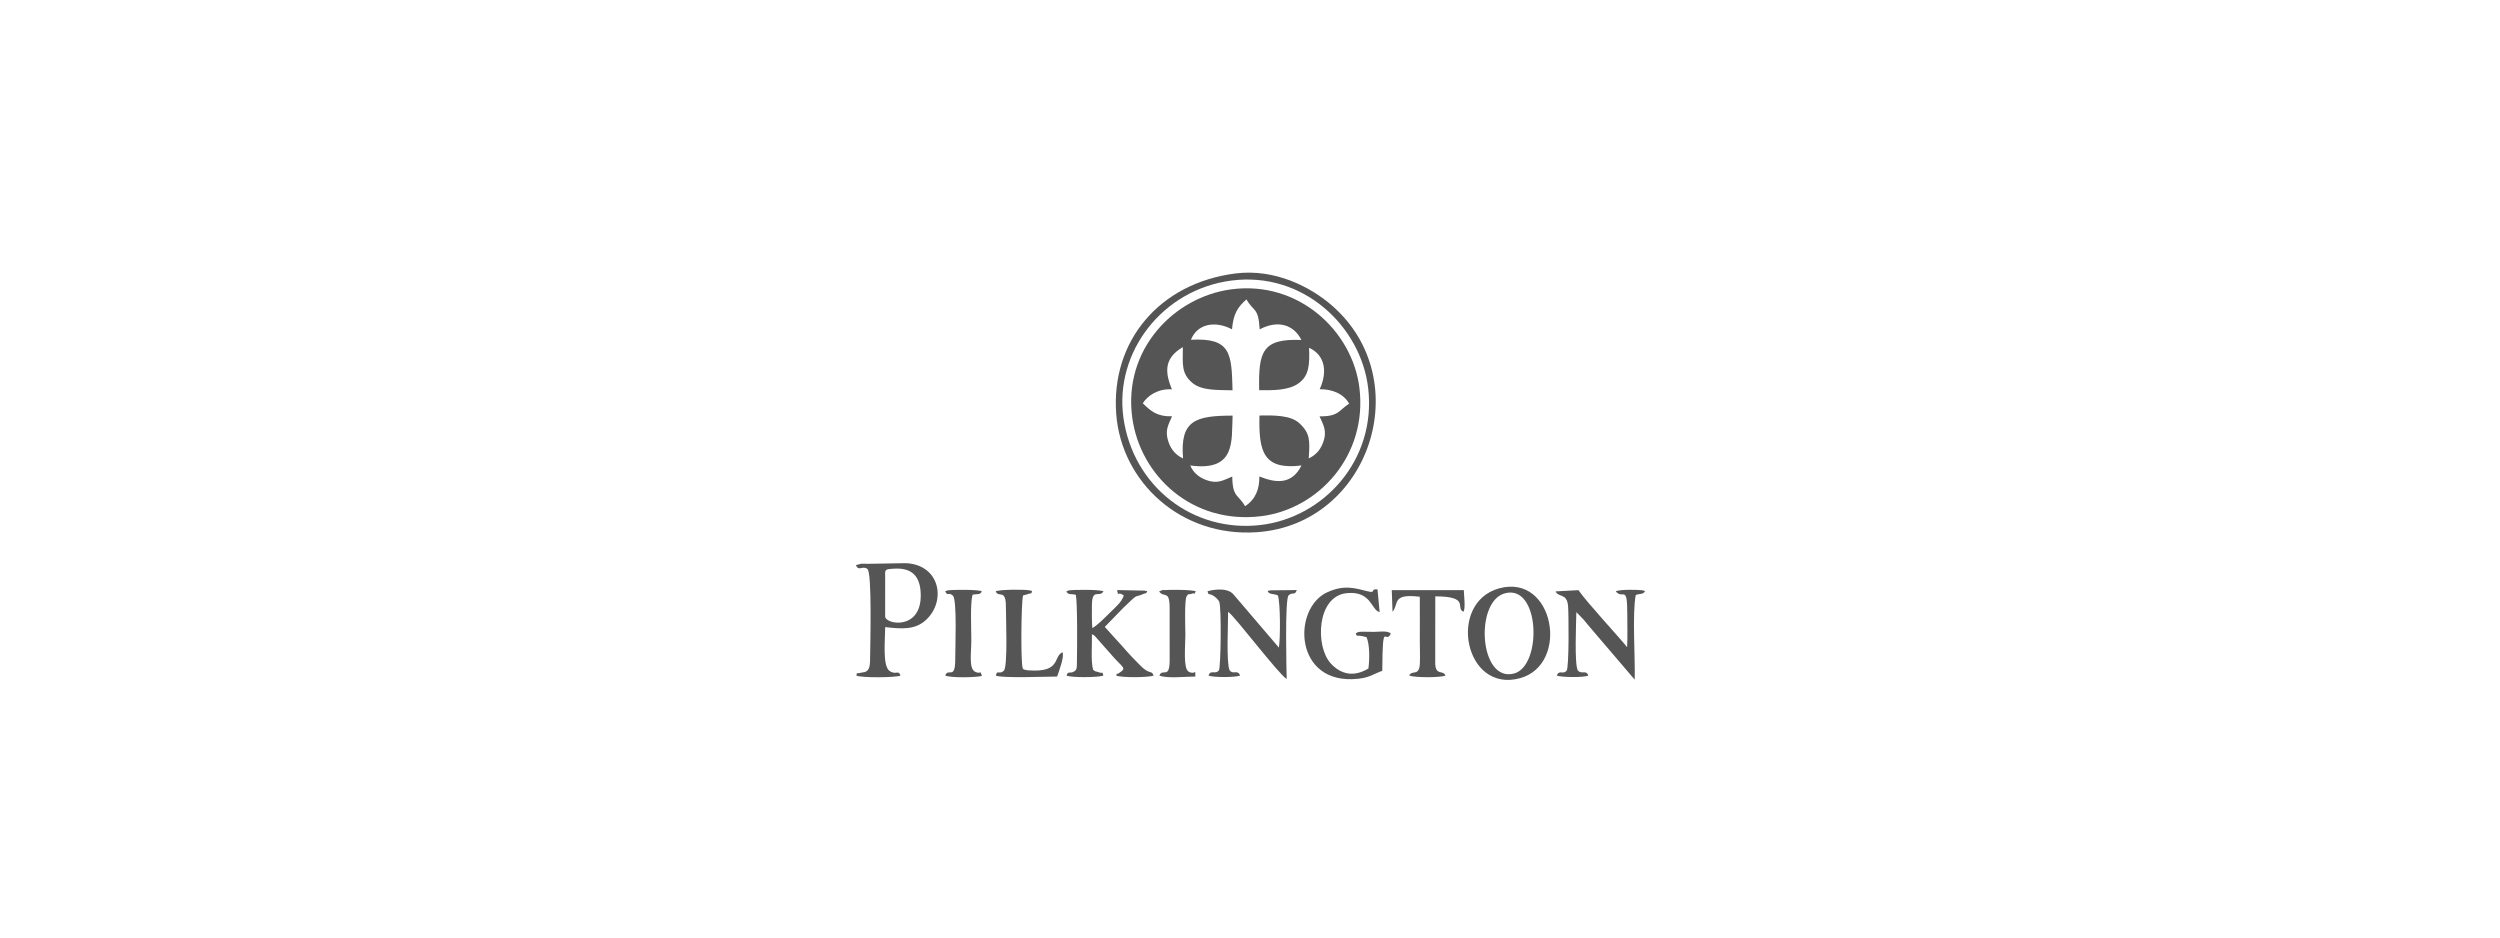 <?xml version="1.0" encoding="utf-8"?>
<!-- Generator: Adobe Illustrator 15.0.0, SVG Export Plug-In . SVG Version: 6.00 Build 0)  -->
<!DOCTYPE svg PUBLIC "-//W3C//DTD SVG 1.1//EN" "http://www.w3.org/Graphics/SVG/1.1/DTD/svg11.dtd">
<svg version="1.1" id="Layer_1" xmlns="http://www.w3.org/2000/svg" xmlns:xlink="http://www.w3.org/1999/xlink" x="0px" y="0px"
	 width="240px" height="90px" viewBox="0 0 240 90" enable-background="new 0 0 240 90" xml:space="preserve">
<g>
	<path fill="#555555" d="M120.88,37.456c1.372,0.025,2.862,0.019,3.795-0.667c0.999-0.732,1.058-1.772,0.996-3.406
		c1.492,0.694,1.815,2.239,1.019,3.986c1.115-0.027,2.278,0.391,2.826,1.382c-0.994,0.634-0.979,1.246-2.84,1.217
		c0.352,0.814,0.771,1.401,0.324,2.556c-0.27,0.694-0.686,1.17-1.363,1.483c0.113-1.71,0.16-2.414-0.921-3.396
		c-0.827-0.753-2.442-0.751-3.808-0.719c-0.076,3.412,0.328,5.253,4.037,4.794c-0.979,1.958-2.611,1.628-4.045,1.055
		c0.01,1.2-0.353,2.196-1.373,2.854c-0.651-1.144-1.204-0.817-1.23-2.845c-0.841,0.329-1.361,0.764-2.565,0.307
		c-0.654-0.25-1.208-0.721-1.467-1.37c4.45,0.603,3.94-2.425,4.066-4.788c-3.521,0.011-5.069,0.41-4.757,4.11
		c-0.638-0.293-1.126-0.78-1.4-1.583c-0.379-1.11-0.013-1.629,0.345-2.463c-1.45,0.044-2.052-0.513-2.813-1.246
		c0.443-0.716,1.458-1.428,2.796-1.339c-0.579-1.439-0.909-2.922,1.052-4.053c-0.005,1.608-0.169,2.506,0.893,3.416
		c0.924,0.791,2.479,0.685,3.877,0.729c-0.092-3.501-0.122-5.07-3.993-4.851c0.568-1.46,2.224-1.902,3.942-1.004
		c0.126-1.543,0.582-2.157,1.388-2.874c0.69,1.236,1.142,0.701,1.267,2.878c1.724-0.918,3.259-0.474,4.007,1.018
		C121.137,32.481,120.809,33.794,120.88,37.456L120.88,37.456z M108.697,40.107c0.766,5.579,5.767,10.252,12.35,9.45
		c5.547-0.675,10.264-5.844,9.454-12.344c-0.681-5.451-5.853-10.309-12.323-9.434C112.697,28.521,107.797,33.546,108.697,40.107z"/>
	<path fill="#555555" d="M107.85,40.107c-0.882-6.271,3.72-12.308,10.366-13.173c6.903-0.899,12.435,4.414,13.128,10.322
		c0.816,6.954-4.326,12.448-10.339,13.146C114.518,51.154,108.776,46.693,107.85,40.107L107.85,40.107z M118.584,26.254
		c-7.284,0.933-11.946,6.499-11.427,13.477c0.486,6.549,6.226,11.871,13.524,11.359c10.797-0.757,15.396-14.578,7.211-21.74
		C125.865,27.577,122.428,25.762,118.584,26.254z"/>
	<path fill="#555555" d="M84.977,55.512c0.001-0.848-0.126-0.859,0.842-0.92c1.603-0.101,2.522,0.598,2.572,2.432
		c0.096,3.539-3.417,2.938-3.416,2.148L84.977,55.512L84.977,55.512z M82.169,54.249c0.262,0.651,0.645,0.004,1.106,0.378
		c0.448,0.363,0.269,7.158,0.255,8.592c-0.004,0.454-0.015,0.958-0.296,1.184c-0.207,0.166-0.29,0.105-0.576,0.178
		c-0.622,0.154-0.32-0.129-0.447,0.273c0.436,0.228,3.808,0.205,4.239,0c-0.209-0.604-0.404,0-1.054-0.446
		c-0.691-0.476-0.421-3.017-0.417-4.206c1.572,0.183,2.85,0.271,3.879-0.653c2.01-1.808,1.416-5.327-1.887-5.485l-3.668,0.062
		c-0.168-0.002-0.482-0.021-0.634-0.007L82.169,54.249z"/>
	<path fill="#555555" d="M102.369,56.773c0.204,0.379,0.396,0.197,0.911,0.332c0.165,0.856,0.129,5.139,0.104,6.496
		c-0.008,0.42,0.027,0.685-0.263,0.857c-0.424,0.258-0.577-0.096-0.735,0.395c0.437,0.213,3.09,0.192,3.539,0
		c-0.206-0.549,0.104-0.111-0.47-0.322c-0.353-0.131-0.213,0.011-0.515-0.232c-0.233-0.793-0.087-2.494-0.116-3.412
		c0.414,0.205,0.039-0.021,0.293,0.184l1.613,1.828c1.075,1.25,1.486,1.203,0.705,1.709c-0.317,0.205-0.142-0.117-0.279,0.246
		c0.477,0.213,3.098,0.198,3.593,0c-0.22-0.571-0.38-0.029-1.316-1.004c-0.391-0.406-0.809-0.805-1.172-1.224
		c-0.723-0.837-1.492-1.631-2.202-2.442l1.791-1.846c1.568-1.492,0.906-0.882,1.955-1.333c0.326-0.139,0.145,0.073,0.328-0.231
		c-0.033-0.018-0.084-0.07-0.104-0.039s-0.078-0.028-0.106-0.034l-2.679-0.054c0.153,0.761-0.03,0.049,0.63,0.506
		c-0.098,0.578-0.941,1.287-1.318,1.66c-0.39,0.385-1.224,1.246-1.694,1.48c-0.052-0.698-0.048-1.561-0.036-2.266
		c0.028-1.588,0.723-0.617,1.11-1.254c-0.374-0.213-3.086-0.146-3.285-0.104c-0.034,0.007-0.07,0.021-0.099,0.029L102.369,56.773z"
		/>
	<path fill="#555555" d="M144.406,56.977c3.445-1.035,3.676,6.947,0.947,7.678C142.021,65.548,141.557,57.834,144.406,56.977
		L144.406,56.977z M143.924,56.48c-5.005,1.363-3.355,10.104,2.004,8.625C150.723,63.782,149.209,55.039,143.924,56.48z"/>
	<path fill="#555555" d="M149.334,56.773c0.287,0.606,1.081,0.146,1.199,1.381c0.063,0.633,0.113,5.937-0.139,6.232
		c-0.353,0.416-0.703-0.127-0.947,0.467c0.394,0.174,2.621,0.205,3.029,0c-0.205-0.604-0.636-0.049-1.012-0.506
		c-0.33-0.646-0.15-4.553-0.133-5.582l0.708,0.73c0.25,0.333,0.418,0.488,0.688,0.827l4.203,4.923
		c0.063-2.161-0.248-6.309,0.104-8.125c0.44-0.163,0.662-0.029,0.887-0.35c-0.169-0.105,0.005-0.049-0.278-0.103
		c-0.273-0.052-2.172-0.106-2.529,0.103c0.681,0.84,1.109-0.726,1.105,2.146c-0.002,1.052,0.038,2.174-0.015,3.214
		c-0.804-1.017-3.884-4.313-4.671-5.477L149.334,56.773z"/>
	<path fill="#555555" d="M115.916,56.773c0.158,0.446,0.069,0.129,0.561,0.414c0.197,0.114,0.492,0.404,0.565,0.563
		c0.235,0.511,0.155,6.365-0.026,6.599c-0.354,0.452-0.791-0.11-0.997,0.504c0.416,0.196,2.634,0.184,3.029,0
		c-0.229-0.621-0.647-0.047-1.007-0.504c-0.33-0.736-0.137-4.506-0.142-5.619c0.668,0.459,4.822,5.972,5.623,6.455
		c-0.012-0.621-0.196-7.688,0.185-8.033c0.407-0.365,0.58,0.066,0.785-0.506l-2.525,0.025c-0.276,0.059-0.112-0.002-0.278,0.102
		c0.227,0.334,0.537,0.189,0.987,0.388c0.251,0.741,0.242,4.118,0.099,5.01l-4.323-5.063
		C117.797,56.248,116.004,56.711,115.916,56.773z"/>
	<path fill="#555555" d="M132.699,64.396c0.033-5.137,0.287-2.396,0.824-3.582c-0.357-0.301-1.156-0.155-1.61-0.155
		c-0.297,0-0.595-0.011-0.89-0.011c-0.478-0.002-0.646-0.02-0.883,0.166c0.25,0.441-0.09,0.025,1.051,0.355
		c0.3,0.716,0.301,2.048,0.175,3.01c-1.462,0.873-2.675,0.518-3.604-0.479c-1.521-1.633-1.369-6.471,1.525-6.758
		c2.395-0.237,2.339,1.647,3.156,1.817l-0.203-2.187c-0.771-0.053-0.067,0.408-0.936,0.193c-1.271-0.316-2.25-0.641-3.859,0.078
		c-3.43,1.532-3.24,8.971,2.912,8.32C131.507,65.047,131.859,64.693,132.699,64.396z"/>
	<path fill="#555555" d="M133.682,58.727c0.651-0.73-0.141-1.771,2.618-1.44c0.013,1.428,0.002,2.856,0.003,4.286
		c0,0.688,0.035,1.472,0.004,2.146c-0.063,1.258-0.759,0.551-1.023,1.135c0.531,0.209,2.98,0.209,3.486,0
		c-0.25-0.58-0.926,0.045-0.988-1.123l0.005-6.481c3.414,0.004,1.868,1.14,2.715,1.476c0.204-0.367,0.031-1.595,0.026-2.07h-6.918
		L133.682,58.727z"/>
	<path fill="#555555" d="M95.585,56.773c0.291,0.666,0.992-0.31,0.981,1.51c-0.004,0.82,0.205,5.769-0.208,6.119
		c-0.48,0.406-0.591-0.162-0.762,0.451c0.526,0.273,4.917,0.096,5.889,0.096c0.162-0.48,0.732-1.967,0.506-2.334
		c-0.903,0.437-0.129,1.937-3.166,1.744c-0.167-0.012-0.187-0.004-0.349-0.047c-0.309-0.082-0.093,0.018-0.286-0.131
		c-0.216-0.479-0.151-6.353,0.021-7.012c0.166-0.072,0.28-0.063,0.502-0.148c0.46-0.18,0.157,0.164,0.371-0.248
		c-0.18-0.119,0.036-0.045-0.276-0.103C98.255,56.57,95.864,56.593,95.585,56.773z"/>
	<path fill="#555555" d="M90.726,56.773c0.316,0.533,0.301,0,0.753,0.412c0.417,0.385,0.215,5.168,0.224,6.027
		c0.022,2.159-0.679,0.837-0.96,1.641c0.544,0.238,2.915,0.187,3.525,0.039c-0.227-0.666-0.026-0.115-0.641-0.396
		c-0.646-0.294-0.38-1.782-0.38-3.054c0-1.105-0.115-3.452,0.111-4.342c0.469-0.115,0.73,0.043,0.898-0.33
		c-0.301-0.198-2.958-0.156-3.232-0.103c-0.037,0.007-0.073,0.021-0.104,0.028c-0.031,0.008-0.075,0.027-0.099,0.035
		C90.797,56.742,90.755,56.757,90.726,56.773z"/>
	<path fill="#555555" d="M111.273,56.773c0.465,0.668,0.989-0.17,1.012,1.511l0.002,5.06c0.01,1.934-0.7,0.749-0.987,1.51
		c0.729,0.302,2.533,0.095,3.455,0.095c-0.001-0.864,0.025-0.093-0.647-0.472c-0.54-0.306-0.312-2.477-0.312-3.535
		c0-0.49-0.109-3.391,0.128-3.709c0.261-0.352,0.091-0.09,0.435-0.222c0.48-0.183,0.103,0.271,0.445-0.237
		c-0.383-0.191-2.851-0.155-3.092-0.121c-0.904,0.121,0.654-0.166-0.228,0.048c-0.035,0.008-0.079,0.026-0.106,0.034
		C111.35,56.742,111.307,56.757,111.273,56.773z"/>
</g>
</svg>
